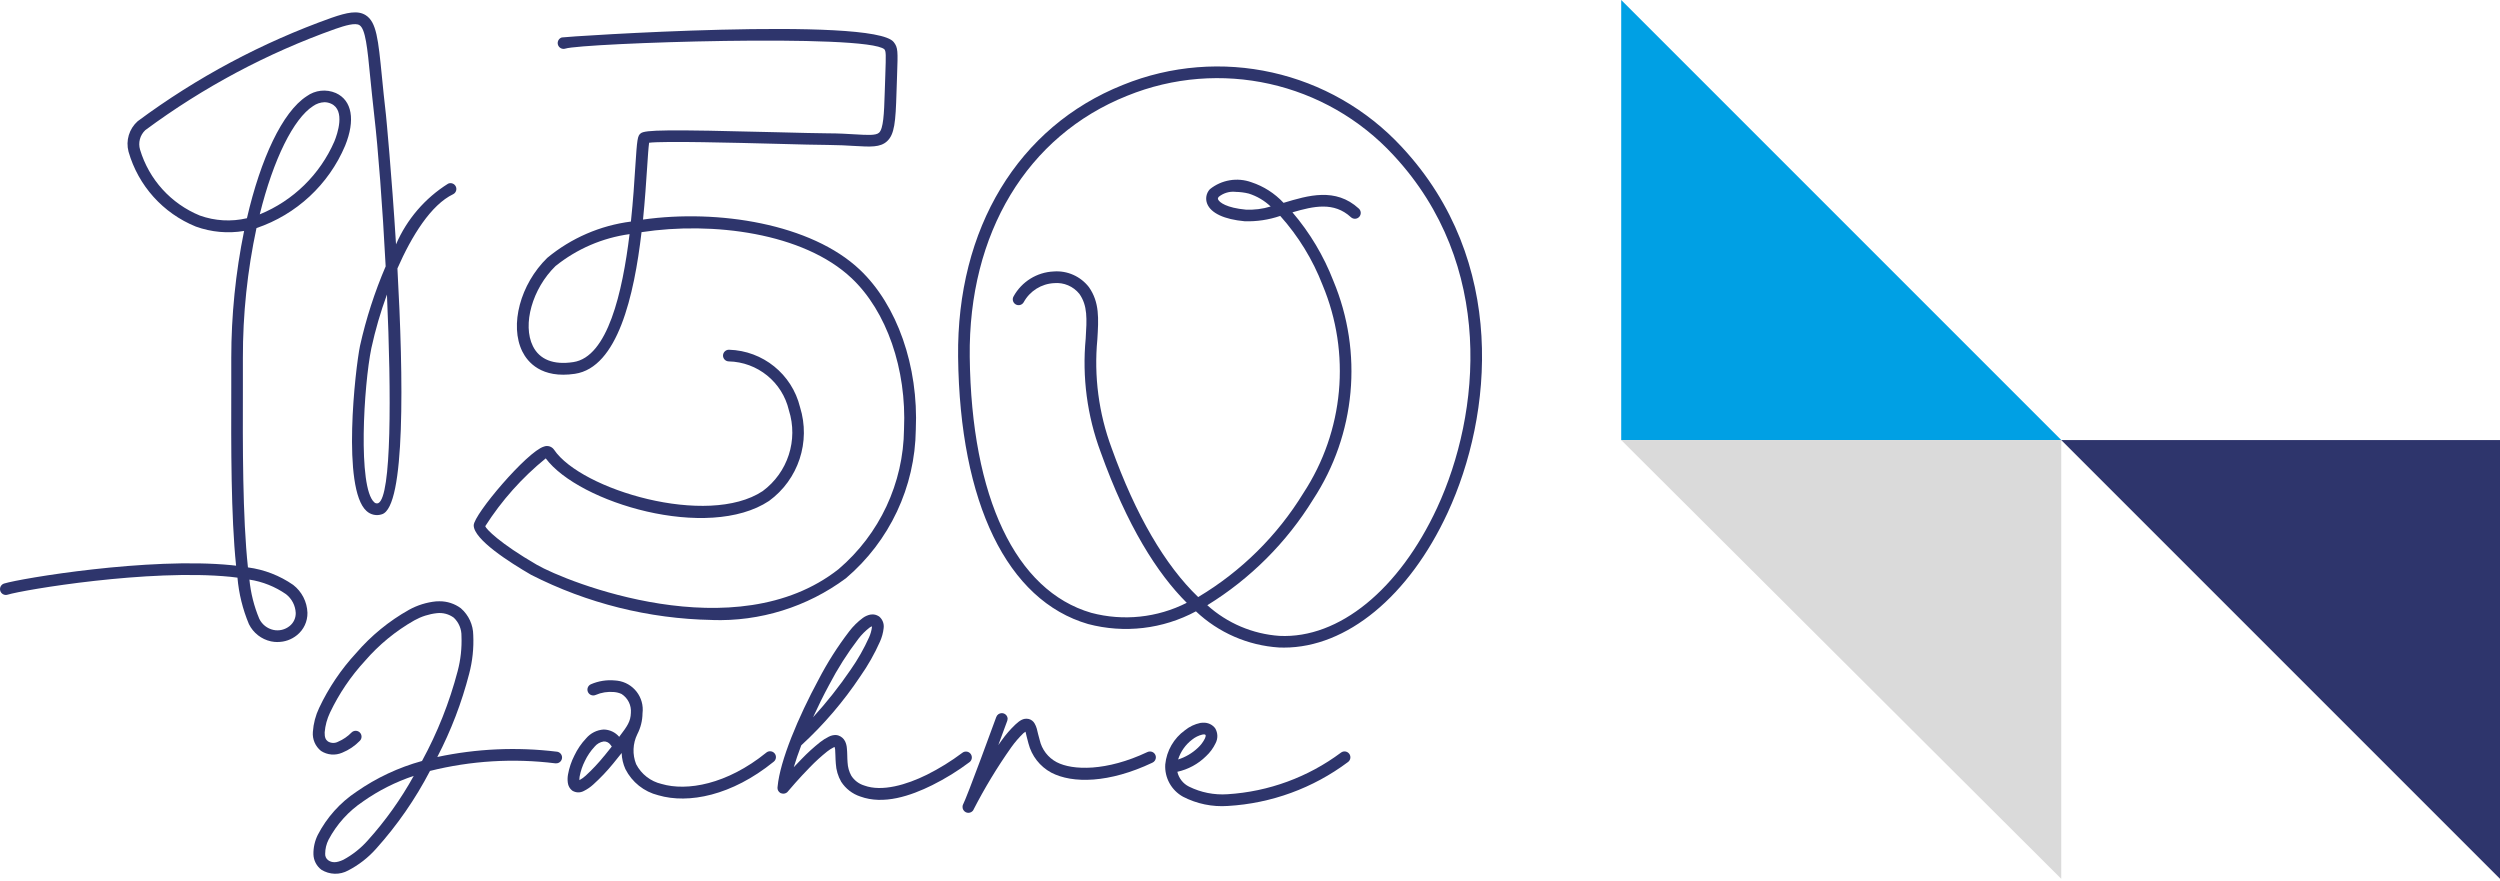 <?xml version="1.0" encoding="utf-8"?>
<!-- Generator: Adobe Illustrator 26.2.1, SVG Export Plug-In . SVG Version: 6.00 Build 0)  -->
<svg version="1.1" xmlns="http://www.w3.org/2000/svg" xmlns:xlink="http://www.w3.org/1999/xlink" x="0px" y="0px"
	 width="103.321px" height="36.422px" viewBox="0 0 103.321 36.422" enable-background="new 0 0 103.321 36.422"
	 xml:space="preserve">
<g id="Ebene_3">
	<g>
		<path id="Pfad_1" fill="#2E356C" d="M19.049,25.141c0.321,0.28,0.507,0.684,0.51,1.11c0.025,0.537-0.032,1.075-0.169,1.594
			c-0.308,1.193-0.749,2.347-1.317,3.44c1.618-0.345,3.282-0.42,4.925-0.221c0.133,0.006,0.237,0.119,0.231,0.252
			c-0.006,0.133-0.119,0.237-0.252,0.231c-0.01,0.001-0.02,0.001-0.03,0c-1.73-0.215-3.485-0.108-5.176,0.314
			c-0.604,1.161-1.352,2.242-2.227,3.216c-0.326,0.367-0.716,0.671-1.152,0.897c-0.349,0.193-0.774,0.181-1.112-0.031
			c-0.199-0.152-0.319-0.385-0.326-0.635c-0.006-0.279,0.056-0.556,0.181-0.806c0.372-0.719,0.921-1.332,1.595-1.78
			c0.825-0.575,1.742-1.005,2.711-1.272c0.64-1.174,1.135-2.422,1.474-3.716c0.124-0.471,0.177-0.958,0.157-1.444
			c0.007-0.288-0.109-0.564-0.317-0.762c-0.2-0.148-0.45-0.215-0.698-0.187c-0.327,0.036-0.644,0.137-0.931,0.297
			c-0.773,0.439-1.464,1.006-2.045,1.679c-0.585,0.635-1.071,1.354-1.442,2.134c-0.122,0.256-0.197,0.532-0.221,0.815
			c-0.005,0.206,0.04,0.308,0.135,0.376c0.129,0.079,0.29,0.083,0.422,0.011c0.208-0.089,0.396-0.218,0.554-0.38
			c0.095-0.094,0.249-0.094,0.343,0.001c0.094,0.095,0.094,0.249-0.001,0.343c-0.205,0.211-0.452,0.378-0.724,0.489
			c-0.287,0.127-0.618,0.1-0.88-0.071c-0.236-0.189-0.362-0.483-0.337-0.785c0.024-0.346,0.112-0.684,0.261-0.996
			c0.391-0.828,0.906-1.592,1.528-2.264c0.618-0.718,1.357-1.323,2.183-1.787c0.346-0.191,0.727-0.31,1.119-0.349
			c0.046-0.003,0.092-0.005,0.138-0.004c0.32-0.003,0.631,0.098,0.888,0.289 M15.013,33.118c-0.604,0.401-1.097,0.947-1.436,1.588
			c-0.09,0.179-0.137,0.376-0.138,0.576c-0.007,0.104,0.038,0.204,0.121,0.267c0.159,0.113,0.341,0.116,0.626-0.014
			c0.378-0.203,0.718-0.471,1.004-0.792c0.737-0.816,1.377-1.715,1.909-2.677c-0.743,0.248-1.447,0.602-2.088,1.052"/>
		<path id="Pfad_2" fill="#2E356C" d="M36.317,25.465c0.151,0.117,0.228,0.304,0.203,0.493c-0.021,0.194-0.073,0.384-0.153,0.562
			c-0.223,0.501-0.493,0.978-0.808,1.427c-0.697,1.047-1.517,2.005-2.444,2.856c-0.121,0.322-0.228,0.626-0.31,0.905
			c0.103-0.111,0.214-0.228,0.328-0.343c0.238-0.248,0.493-0.479,0.762-0.693c0.111-0.087,0.23-0.163,0.357-0.225
			c0.09-0.047,0.191-0.072,0.293-0.07c0.038,0.002,0.076,0.01,0.113,0.023c0.116,0.041,0.211,0.125,0.267,0.235
			c0.043,0.091,0.069,0.189,0.075,0.29c0.021,0.191,0.012,0.392,0.029,0.59c0.009,0.19,0.061,0.376,0.153,0.543
			c0.124,0.195,0.314,0.339,0.535,0.406c0.735,0.272,1.757-0.033,2.591-0.446c0.514-0.257,1.004-0.56,1.463-0.905
			c0.106-0.083,0.259-0.065,0.342,0.041c0.083,0.106,0.065,0.259-0.041,0.342c-0.486,0.365-1.004,0.685-1.547,0.955
			c-0.884,0.438-2.006,0.824-2.975,0.466c-0.323-0.107-0.6-0.322-0.785-0.608c-0.132-0.23-0.208-0.488-0.222-0.753
			c-0.02-0.235-0.014-0.448-0.028-0.58c-0.003-0.035-0.01-0.069-0.02-0.103c-0.015,0.004-0.029,0.009-0.043,0.015
			c-0.094,0.048-0.183,0.104-0.266,0.17c-0.25,0.2-0.487,0.416-0.709,0.646c-0.459,0.466-0.859,0.94-0.9,0.989
			c-0.045,0.068-0.121,0.109-0.203,0.108c-0.031,0-0.062-0.006-0.091-0.017h-0.006l-0.014-0.006l-0.017-0.01l0,0
			c-0.071-0.044-0.114-0.122-0.114-0.206c0-0.017,0.002-0.034,0.005-0.051c0.097-1.072,0.859-2.883,1.696-4.431
			c0.361-0.695,0.782-1.357,1.258-1.979c0.163-0.215,0.355-0.405,0.572-0.565c0.09-0.065,0.193-0.111,0.302-0.135
			c0.029-0.005,0.058-0.008,0.087-0.008c0.093-0.002,0.184,0.024,0.261,0.075 M35.94,25.936c-0.175,0.135-0.332,0.293-0.467,0.469
			c-0.456,0.598-0.86,1.235-1.207,1.902c-0.232,0.429-0.456,0.884-0.664,1.337c0.564-0.618,1.084-1.275,1.555-1.967
			c0.295-0.421,0.55-0.87,0.761-1.339c0.059-0.131,0.098-0.269,0.117-0.412c0.001-0.014,0.001-0.027,0-0.041
			C36.001,25.898,35.969,25.915,35.94,25.936"/>
		<path id="Pfad_3" fill="#2E356C" d="M41.641,29.713c0,0.029-0.005,0.059-0.016,0.086c0,0-0.217,0.586-0.366,0.992
			c0.048-0.068,0.095-0.133,0.14-0.195c0.167-0.236,0.357-0.454,0.567-0.654c0.168-0.15,0.317-0.277,0.551-0.228
			c0.102,0.026,0.189,0.093,0.241,0.185c0.039,0.067,0.069,0.138,0.09,0.212c0.039,0.144,0.068,0.302,0.121,0.473
			c0.089,0.393,0.345,0.727,0.701,0.915c0.659,0.346,2.059,0.381,3.746-0.416c0.033-0.016,0.07-0.025,0.107-0.025
			c0.133-0.004,0.244,0.102,0.248,0.235c0.003,0.099-0.056,0.19-0.147,0.229c-1.783,0.845-3.298,0.87-4.179,0.408
			c-0.468-0.253-0.81-0.691-0.941-1.207c-0.06-0.198-0.091-0.374-0.121-0.483c-0.03,0.018-0.059,0.038-0.085,0.06
			c-0.184,0.178-0.352,0.372-0.501,0.581c-0.581,0.822-1.103,1.685-1.563,2.58v0.006c-0.064,0.117-0.211,0.16-0.328,0.096
			c-0.079-0.043-0.128-0.127-0.126-0.217c0-0.039,0.009-0.077,0.027-0.112l0.004-0.006c0,0,0.042-0.091,0.089-0.205
			c0.047-0.115,0.107-0.267,0.176-0.443c0.135-0.351,0.302-0.796,0.466-1.232c0.325-0.873,0.631-1.712,0.631-1.712
			c0.034-0.098,0.126-0.163,0.229-0.163h0.009c0.13,0.004,0.234,0.111,0.234,0.241"/>
		<path id="Pfad_4" fill="#2E356C" d="M50.224,30.104c0.111,0.188,0.116,0.42,0.014,0.612c-0.096,0.203-0.231,0.386-0.396,0.538
			c-0.326,0.322-0.737,0.544-1.184,0.643c0.061,0.267,0.238,0.492,0.483,0.613c0.493,0.244,1.043,0.352,1.592,0.314
			c1.698-0.106,3.328-0.704,4.691-1.722c0.108-0.079,0.26-0.056,0.339,0.053c0.079,0.108,0.056,0.26-0.053,0.339
			c-1.441,1.079-3.168,1.711-4.966,1.815c-0.64,0.045-1.28-0.087-1.85-0.381c-0.483-0.266-0.77-0.786-0.736-1.337
			c0.057-0.565,0.353-1.079,0.814-1.411c0.185-0.15,0.403-0.253,0.635-0.302c0.027-0.005,0.055-0.008,0.083-0.009h0.038
			c0.195-0.01,0.382,0.078,0.498,0.235 M49.753,30.351c-0.021,0.002-0.043,0.005-0.064,0.008c-0.154,0.038-0.299,0.109-0.422,0.209
			c-0.272,0.207-0.474,0.494-0.578,0.82c0.306-0.096,0.586-0.262,0.819-0.483c0.119-0.109,0.216-0.239,0.288-0.383
			c0.047-0.106,0.031-0.141,0.03-0.142c-0.011-0.02-0.033-0.031-0.056-0.028L49.753,30.351"/>
		<path id="Pfad_30" fill="#2E356C" d="M31.825,31.048c-0.057,0-0.112,0.02-0.156,0.057c-1.629,1.319-3.283,1.602-4.325,1.295
			c-0.454-0.105-0.84-0.404-1.054-0.818c-0.159-0.401-0.141-0.85,0.049-1.238c0.138-0.266,0.212-0.562,0.215-0.862
			c0.085-0.661-0.382-1.266-1.043-1.351c-0.03-0.004-0.059-0.006-0.089-0.008c-0.341-0.034-0.685,0.02-1,0.156
			c-0.122,0.053-0.178,0.195-0.125,0.318c0.053,0.122,0.195,0.178,0.318,0.125l0,0c0.239-0.104,0.501-0.145,0.76-0.121
			c0.109,0.008,0.215,0.035,0.314,0.081c0.262,0.169,0.41,0.469,0.384,0.78c-0.013,0.357-0.139,0.537-0.483,0.99
			c-0.16-0.188-0.393-0.298-0.64-0.302c-0.281,0.017-0.542,0.148-0.724,0.362c-0.201,0.212-0.366,0.455-0.491,0.719
			c-0.124,0.244-0.211,0.504-0.26,0.774c-0.021,0.115-0.024,0.232-0.008,0.347c0.015,0.127,0.08,0.243,0.181,0.322
			c0.144,0.092,0.327,0.099,0.477,0.018c0.142-0.07,0.274-0.16,0.391-0.267c0.299-0.27,0.576-0.562,0.83-0.874
			c0.121-0.144,0.236-0.29,0.346-0.43c0.007,0.229,0.06,0.455,0.154,0.664c0.274,0.542,0.77,0.937,1.359,1.082
			c1.249,0.368,3.042,0.015,4.768-1.384c0.106-0.08,0.127-0.232,0.047-0.338c-0.047-0.062-0.12-0.097-0.197-0.096 M24.972,31.24
			c-0.237,0.293-0.495,0.568-0.772,0.822c-0.077,0.07-0.162,0.13-0.253,0.181c-0.003-0.052,0-0.105,0.009-0.156
			c0.042-0.221,0.114-0.435,0.215-0.635c0.103-0.216,0.238-0.416,0.401-0.592c0.095-0.116,0.229-0.193,0.377-0.217
			c0.11-0.007,0.216,0.044,0.279,0.135c0.007,0.012,0.046,0.064,0.056,0.075c-0.1,0.128-0.203,0.258-0.312,0.389"/>
		<path id="Pfad_31" fill="#2E356C" d="M11.473,26.535c-0.091,0-0.183-0.009-0.272-0.028c-0.397-0.086-0.733-0.348-0.913-0.712
			c-0.257-0.612-0.417-1.261-0.474-1.922C9.718,23.86,9.62,23.848,9.52,23.838c-3.352-0.333-8.545,0.536-9.207,0.74
			c-0.127,0.039-0.263-0.032-0.302-0.16c-0.039-0.127,0.032-0.263,0.16-0.302l0,0c0.677-0.209,5.981-1.1,9.398-0.758
			c0.063,0.006,0.126,0.013,0.188,0.021c-0.214-2.074-0.206-4.92-0.199-7.369v-1.215c0.001-1.763,0.178-3.522,0.53-5.25
			c-0.67,0.112-1.357,0.05-1.995-0.181c-1.354-0.549-2.379-1.69-2.781-3.095C5.191,5.811,5.337,5.325,5.69,5.01
			c2.443-1.812,5.141-3.252,8.006-4.272c0.649-0.226,1.089-0.319,1.42-0.109c0.445,0.285,0.515,0.99,0.668,2.535
			c0.045,0.455,0.097,0.984,0.168,1.595c0.007,0.06,0.234,2.422,0.415,5.34c0.446-1.036,1.198-1.911,2.154-2.509
			c0.122-0.054,0.264,0,0.319,0.122c0.052,0.117,0.004,0.255-0.11,0.313c-0.916,0.439-1.708,1.712-2.305,3.068
			c0.251,4.52,0.334,9.851-0.638,10.16c-0.222,0.077-0.469,0.024-0.641-0.136c-1.026-0.926-0.462-5.884-0.267-6.826
			c0.251-1.125,0.606-2.224,1.06-3.283c-0.131-2.515-0.315-4.879-0.467-6.193c-0.071-0.614-0.121-1.147-0.169-1.603
			c-0.121-1.258-0.199-2.017-0.447-2.173c-0.172-0.107-0.582,0.011-1.001,0.157c-2.81,0.999-5.456,2.409-7.852,4.184
			C5.786,5.586,5.703,5.897,5.788,6.184c0.37,1.234,1.278,2.235,2.47,2.724c0.625,0.224,1.301,0.263,1.947,0.111
			c0.57-2.463,1.466-4.392,2.468-5.041c0.35-0.255,0.809-0.306,1.207-0.133c0.669,0.302,0.813,1.116,0.383,2.177
			c-0.678,1.606-2.012,2.845-3.663,3.404c-0.377,1.764-0.566,3.564-0.562,5.368v1.217c-0.007,2.378-0.015,5.361,0.209,7.439
			c0.672,0.089,1.314,0.337,1.871,0.724c0.357,0.277,0.572,0.699,0.588,1.15c0.007,0.359-0.152,0.7-0.432,0.925
			c-0.226,0.185-0.51,0.285-0.802,0.284 M10.308,23.952c0.054,0.558,0.191,1.105,0.408,1.622c0.113,0.234,0.328,0.404,0.582,0.459
			c0.235,0.051,0.481-0.007,0.669-0.158c0.166-0.131,0.26-0.332,0.255-0.543c-0.014-0.305-0.161-0.588-0.401-0.775
			c-0.452-0.313-0.969-0.52-1.513-0.603 M15.992,12.172c-0.265,0.723-0.48,1.464-0.644,2.216c-0.316,1.532-0.566,5.754,0.118,6.37
			c0.044,0.046,0.113,0.06,0.172,0.034C16.181,20.512,16.176,16.327,15.992,12.172 M13.411,4.224
			c-0.17,0.006-0.335,0.062-0.474,0.161c-0.801,0.517-1.636,2.184-2.202,4.474c1.383-0.564,2.49-1.647,3.085-3.017
			c0.121-0.297,0.465-1.285-0.135-1.556C13.599,4.246,13.506,4.225,13.411,4.224"/>
		<path id="Pfad_32" fill="#2E356C" d="M29.415,25.622c-2.598-0.049-5.151-0.687-7.466-1.866c-0.885-0.513-2.371-1.46-2.371-2.045
			c0-0.448,2.202-3.042,2.897-3.253c0.153-0.061,0.328-0.009,0.422,0.126c1.113,1.657,6.351,3.221,8.623,1.713
			c1.04-0.768,1.476-2.112,1.083-3.344c-0.272-1.162-1.296-1.992-2.489-2.017c-0.133-0.005-0.237-0.116-0.233-0.249
			c0.006-0.132,0.117-0.236,0.249-0.233c1.4,0.04,2.6,1.01,2.934,2.371c0.448,1.433-0.067,2.993-1.28,3.878
			c-2.522,1.673-7.86,0.083-9.229-1.759c-0.978,0.794-1.823,1.741-2.5,2.803c0.028,0.107,0.581,0.696,2.133,1.595
			c1.203,0.696,8.213,3.53,12.468,0.181c1.697-1.446,2.684-3.557,2.706-5.786c0.112-2.482-0.718-4.873-2.165-6.239
			c-1.992-1.881-5.755-2.35-8.683-1.903c-0.306,2.622-0.984,5.591-2.753,5.854c-1.388,0.207-1.958-0.489-2.173-0.922
			c-0.537-1.086-0.084-2.783,1.03-3.87c0.987-0.817,2.186-1.337,3.457-1.5c0.092-0.865,0.145-1.665,0.181-2.26
			c0.076-1.152,0.089-1.282,0.226-1.388c0.181-0.14,0.989-0.164,5.668-0.043c0.889,0.023,1.648,0.042,2.052,0.044
			c0.454,0,0.828,0.024,1.136,0.042c0.52,0.031,0.863,0.052,0.992-0.068c0.177-0.162,0.209-0.764,0.235-1.665l0.024-0.724
			c0.029-0.845,0.029-0.971-0.037-1.056c-0.722-0.657-12.472-0.26-13.188-0.03c-0.127,0.04-0.263-0.03-0.304-0.157
			c-0.04-0.127,0.03-0.263,0.157-0.304c0.109-0.034,12.882-0.883,13.719,0.191c0.181,0.229,0.173,0.38,0.139,1.369l-0.024,0.724
			c-0.036,1.207-0.081,1.723-0.392,2.007c-0.279,0.256-0.681,0.232-1.346,0.193c-0.302-0.018-0.664-0.039-1.109-0.042
			c-0.403,0-1.167-0.022-2.059-0.045c-1.783-0.046-4.695-0.121-5.318-0.046c-0.027,0.191-0.055,0.614-0.082,1.026
			c-0.04,0.603-0.089,1.348-0.17,2.149c3.098-0.436,6.95,0.172,8.958,2.07c1.546,1.46,2.433,3.994,2.316,6.612
			c-0.029,2.369-1.083,4.61-2.89,6.144c-1.599,1.186-3.553,1.794-5.542,1.724 M26.019,9.676c-1.121,0.154-2.179,0.611-3.061,1.32
			c-0.957,0.934-1.376,2.418-0.934,3.31c0.273,0.553,0.852,0.785,1.669,0.659C25.117,14.755,25.727,12.075,26.019,9.676"/>
		<path id="Pfad_33" fill="#2E356C" d="M53.067,26.764c-0.071,0-0.14,0-0.211-0.004c-1.282-0.083-2.496-0.612-3.43-1.494
			C48.06,26,46.467,26.187,44.968,25.79c-3.342-0.972-5.299-4.994-5.371-11.038c-0.06-5.311,2.483-9.513,6.807-11.241
			c4.009-1.629,8.608-0.602,11.543,2.578c4.37,4.702,3.746,11.072,1.884,15.097C58.229,24.651,55.653,26.764,53.067,26.764
			 M49.896,25.013c0.824,0.744,1.874,1.19,2.981,1.267c2.465,0.121,4.953-1.92,6.518-5.296c1.8-3.889,2.408-10.038-1.8-14.565
			c-2.8-3.035-7.188-4.015-11.013-2.46c-4.132,1.651-6.563,5.684-6.504,10.787c0.068,5.817,1.898,9.673,5.022,10.581
			c1.322,0.351,2.727,0.204,3.947-0.414c-1.22-1.215-2.46-3.167-3.561-6.237c-0.556-1.493-0.766-3.093-0.616-4.679
			c0.05-0.821,0.083-1.364-0.261-1.852c-0.251-0.312-0.641-0.479-1.04-0.444c-0.53,0.026-1.007,0.325-1.262,0.791
			c-0.067,0.115-0.214,0.155-0.33,0.088c-0.115-0.067-0.155-0.214-0.088-0.33c0.336-0.609,0.964-1,1.658-1.031
			c0.564-0.043,1.111,0.201,1.457,0.648c0.442,0.627,0.4,1.304,0.348,2.16c-0.145,1.521,0.057,3.055,0.589,4.488
			c0.992,2.766,2.212,4.851,3.578,6.16c1.778-1.06,3.272-2.537,4.352-4.303c1.673-2.556,1.968-5.775,0.789-8.593
			c-0.406-1.05-0.999-2.017-1.75-2.856c-0.473,0.162-0.971,0.237-1.47,0.221c-0.841-0.077-1.391-0.333-1.548-0.721
			c-0.083-0.205-0.041-0.441,0.11-0.603c0.482-0.389,1.133-0.499,1.716-0.289c0.507,0.167,0.964,0.459,1.328,0.85h0.008
			c1.004-0.302,2.141-0.645,3.102,0.237c0.1,0.088,0.11,0.24,0.022,0.341c-0.088,0.1-0.24,0.11-0.341,0.022
			c-0.003-0.002-0.005-0.005-0.008-0.007c-0.699-0.641-1.529-0.458-2.414-0.199c0.719,0.841,1.29,1.798,1.69,2.829
			c1.239,2.963,0.927,6.347-0.833,9.034C53.176,22.418,51.677,23.917,49.896,25.013 M51.055,7.928
			c-0.246-0.024-0.492,0.05-0.685,0.205c-0.049,0.06-0.036,0.091-0.028,0.109c0.049,0.121,0.346,0.348,1.147,0.422
			c0.347,0.016,0.694-0.028,1.026-0.13C52.257,8.29,51.948,8.107,51.609,8c-0.181-0.045-0.366-0.068-0.552-0.07"/>
	</g>
</g>
<g id="Ebene_2">
	<g>
		<path id="Pfad_5_00000054250746159149352450000004331136639408333191_" fill="#00A0E4" d="M67.002,0v18.186h18.186L67.002,0z"/>
		<path id="Pfad_6_00000111156575063248877980000014149669437294907827_" fill="#DADADA" d="M67.002,18.187l18.186,18.133V18.187
			H67.002z"/>
		<path id="Pfad_7_00000016037667242733140910000015576146265653738150_" fill="#2E356C" d="M85.188,18.187l18.133,18.133V18.187
			H85.188z"/>
	</g>
</g>
</svg>
